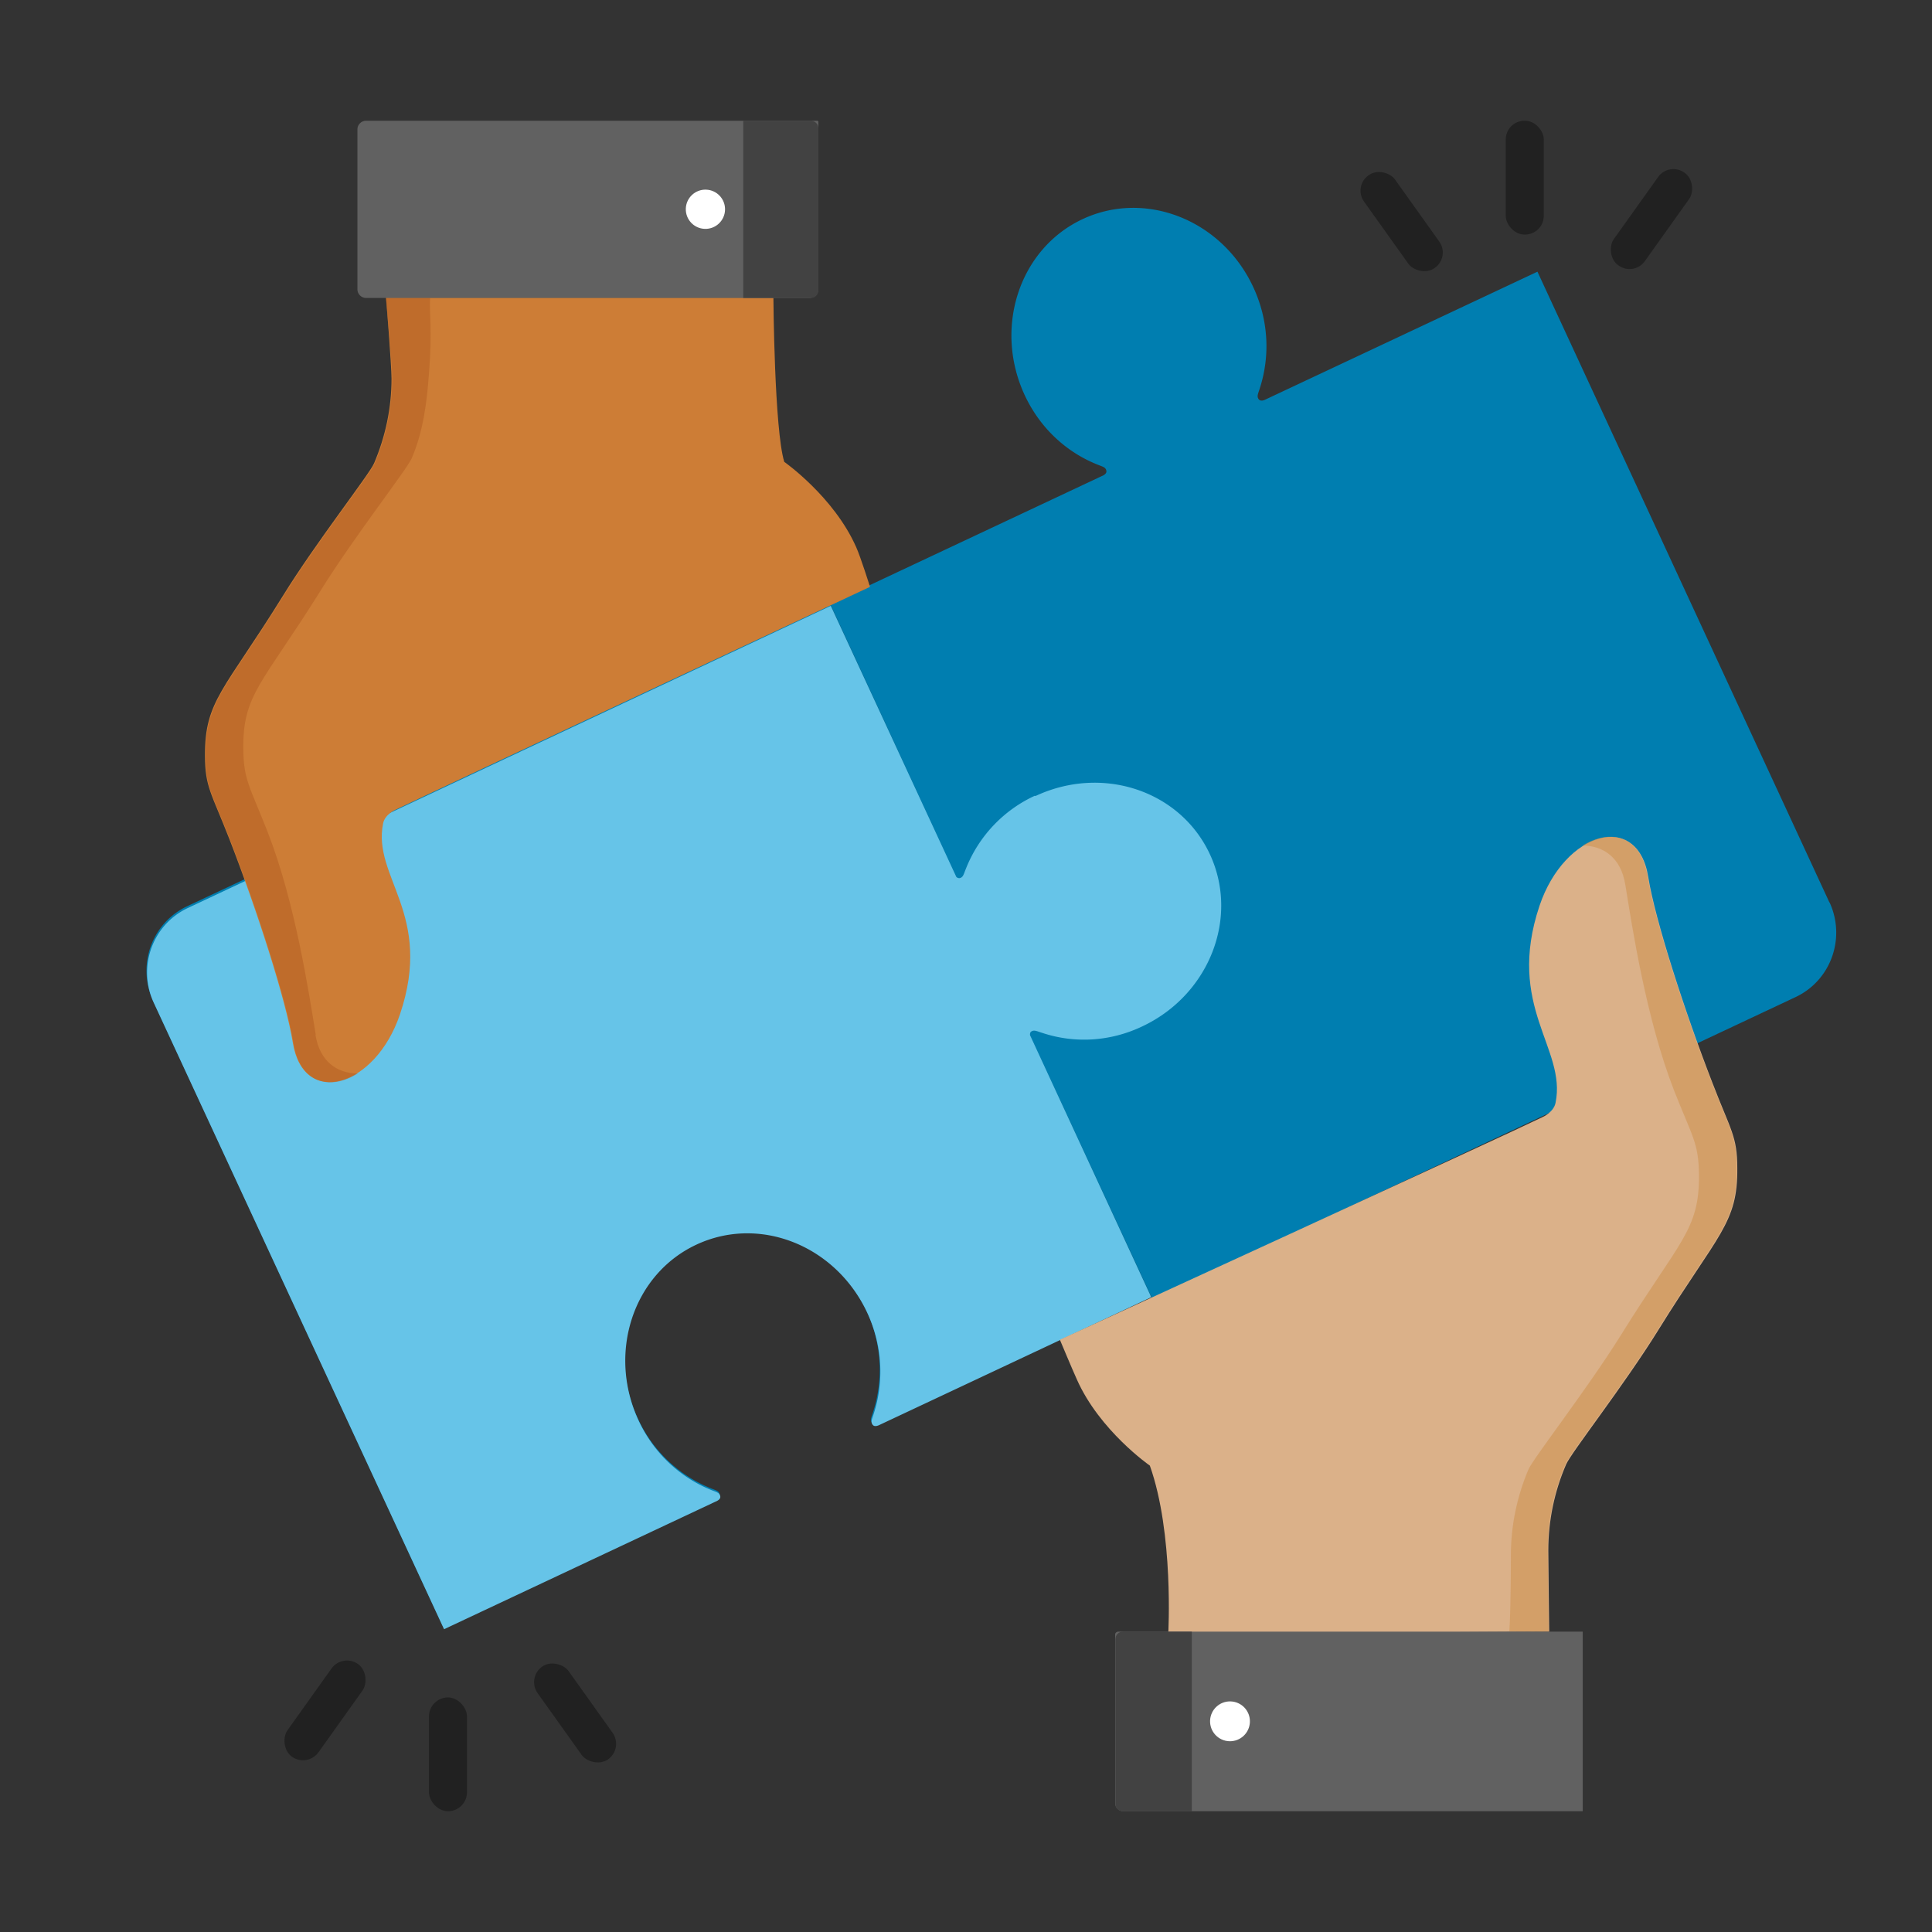 <svg class="spot-image" aria-labelledby="partners" xmlns="http://www.w3.org/2000/svg" viewBox="0 0 64 64"><rect x="0" y="0" width="64" height="64" fill="#333333" stroke="none"/><title id="partners">Our Partners</title><defs><clipPath id="clippath"><path id="background" d="M0 0h64v64H0z" style="stroke-width:0;fill:none"/></clipPath><style>.cls-10,.cls-4,.cls-7,.cls-8{stroke-width:0}.cls-4{fill:#fff}.cls-7{fill:#424242}.cls-8{fill:#616161}.cls-10{fill:#212121}</style></defs><g id="iPayroll"><g id="Our_Partners" data-name="Our Partners"><g id="assets" style="clip-path:url(#clippath)"><path d="M60.6 29.89 50.93 9l-9 4.23s-.15.09-.23 0c-.08-.1-.02-.19.04-.39.33-1.04.29-2.22-.22-3.32-1.03-2.23-3.57-3.24-5.66-2.26-2.09.98-2.95 3.59-1.92 5.82.51 1.1 1.38 1.89 2.39 2.3.19.08.3.09.32.22.02.11-.15.17-.15.17l-9 4.23 4.16 8.99-4.16-8.98-11.71 5.5-9.59 4.51c-1.17.55-1.67 1.95-1.13 3.13l9.62 20.76 9-4.23s.17-.06.15-.17c-.02-.13-.13-.14-.32-.22a4.501 4.501 0 0 1-2.39-2.3c-1.03-2.23-.18-4.84 1.92-5.82s4.62.03 5.66 2.26c.51 1.1.55 2.28.22 3.32-.06.2-.12.29-.04.39.07.09.23 0 .23 0l8.98-4.22h.02l-4.02-8.69 4.08 8.81 11.71-5.5 9.59-4.51c1.17-.55 1.67-1.95 1.13-3.13Z" style="fill:#007eb0;stroke-width:0"/><path d="M34.28 26.36A4.465 4.465 0 0 0 32 28.77c-.08.19-.09.3-.22.32-.04 0-.08-.02-.1-.04l-4.16-8.98-11.71 5.5-9.59 4.51c-1.17.55-1.67 1.95-1.13 3.13l9.62 20.76 9-4.23s.17-.06.15-.17c-.02-.13-.13-.14-.32-.22-1-.41-1.88-1.2-2.39-2.3-1.03-2.23-.18-4.84 1.92-5.82s4.62.03 5.66 2.26c.51 1.1.55 2.28.22 3.32-.06.2-.12.29-.04.39.07.09.23 0 .23 0l8.98-4.22h.02l-4.02-8.69c0-.04 0-.08.03-.11.1-.08.19-.02.39.04 1.03.34 2.21.3 3.3-.22 2.21-1.04 3.22-3.59 2.24-5.7s-3.56-2.97-5.78-1.93Z" style="fill:#66c4e8;stroke-width:0"/><g id="right-hand"><path d="M51.32 54.05s-.03-2.27-.03-2.69c0-.98.2-1.95.59-2.85.16-.38 1.94-2.65 3.06-4.46 1.97-3.18 2.63-3.52 2.61-5.36 0-1.05-.22-1.25-.82-2.81-.92-2.37-1.9-5.4-2.13-6.83-.35-2.2-2.77-1.51-3.6.95-1.13 3.36.9 4.72.53 6.53-.06.31-.42.47-.42.47-1.12.55-16 7.38-16 7.38s.41.98.56 1.31c.75 1.7 2.42 2.86 2.42 2.86.8 2.25.61 5.57.61 5.57l12.62-.07Z" style="fill:#dbb189;stroke-width:0"/><path d="M53.84 29.3c.23 1.43.69 4.44 1.61 6.81.61 1.55.82 1.75.83 2.8.02 1.84-.64 2.18-2.6 5.34-1.12 1.79-2.89 4.06-3.05 4.43-.38.9-.58 1.86-.58 2.84 0 .15 0 1.67-.05 2.52l1.3.02s-.03-2.29-.03-2.71c0-.98.2-1.94.59-2.85.16-.38 1.94-2.65 3.06-4.46 1.97-3.18 2.63-3.52 2.61-5.36 0-1.05-.22-1.25-.82-2.81-.92-2.37-1.9-5.4-2.13-6.83-.22-1.36-1.22-1.61-2.16-1.03.69 0 1.28.4 1.42 1.3Z" style="fill:#cc8e49;opacity:.5;stroke-width:0"/><g id="wrist"><path d="M37.05 54.05h15.38V60H37.21c-.15 0-.27-.12-.27-.27v-5.58c0-.06.05-.1.1-.1Z" class="cls-8"/><path d="M39.48 60H37.2c-.14 0-.25-.11-.25-.25V54.3c0-.14.11-.25.25-.25h2.28V60Z" class="cls-7"/><circle cx="40.75" cy="57.02" r=".66" class="cls-4" transform="rotate(-88.18 40.748 57.023)"/></g></g><g id="right-hand-2" data-name="right-hand"><path d="M12.79 9.87s.18 2.25.18 2.67c0 .97-.2 1.92-.58 2.81-.16.37-1.92 2.61-3.02 4.39-1.94 3.13-2.59 3.47-2.58 5.29 0 1.04.21 1.23.81 2.77.91 2.34 1.87 5.32 2.1 6.74.35 2.17 2.73 1.49 3.55-.94 1.12-3.32-.92-4.53-.56-6.32.06-.31.42-.46.42-.46 1.11-.54 15.71-7.38 15.71-7.38s-.31-.99-.46-1.32c-.74-1.67-2.38-2.82-2.38-2.82-.33-1.07-.36-5.44-.36-5.44H12.78Z" style="fill:#cd7d36;stroke-width:0"/><path d="M10.46 34.28c-.23-1.41-.68-4.38-1.59-6.71-.6-1.53-.8-1.73-.81-2.76-.02-1.82.63-2.15 2.57-5.26 1.1-1.77 2.85-4 3.01-4.37.38-.89.5-1.84.57-2.8.12-1.49 0-2.04.04-2.51h-1.47s.22 2.27.21 2.68c0 .97-.2 1.92-.58 2.81-.16.37-1.92 2.61-3.02 4.39-1.94 3.13-2.59 3.47-2.58 5.29 0 1.04.21 1.23.81 2.77.91 2.34 1.87 5.32 2.1 6.74.21 1.34 1.21 1.59 2.13 1.01-.68 0-1.26-.4-1.4-1.28Z" style="opacity:.5;fill:#b25c20;stroke-width:0"/><g id="wrist-2" data-name="wrist"><path d="M26.82 9.87h-14.7c-.15 0-.28-.13-.28-.28V4.28c0-.15.13-.28.28-.28h14.96s.03.01.03.03v5.55c0 .16-.13.29-.29.29Z" class="cls-8"/><path d="M24.62 4h2.24c.14 0 .25.11.25.25v5.37c0 .14-.11.25-.25.25h-2.24V4Z" class="cls-7"/><circle cx="23.37" cy="6.93" r=".65" class="cls-4" transform="rotate(-88.18 23.37 6.932)"/></g></g><rect width="1.26" height="3.77" x="49.88" y="4" class="cls-10" rx=".62" ry=".62"/><rect width="1.26" height="3.77" x="54.08" y="5.37" class="cls-10" rx=".62" ry=".62" transform="rotate(35.5 54.706 7.252)"/><rect width="1.26" height="3.77" x="45.8" y="5.45" class="cls-10" rx=".62" ry=".62" transform="rotate(144.5 46.43 7.338)"/><rect width="1.26" height="3.77" x="14.21" y="56.23" class="cls-10" rx=".63" ry=".63"/><rect width="1.26" height="3.77" x="18.42" y="54.86" class="cls-10" rx=".63" ry=".63" transform="rotate(-35.5 19.05 56.743)"/><rect width="1.26" height="3.77" x="10.13" y="54.78" class="cls-10" rx=".63" ry=".63" transform="rotate(-144.5 10.762 56.661)"/></g></g></g></svg>